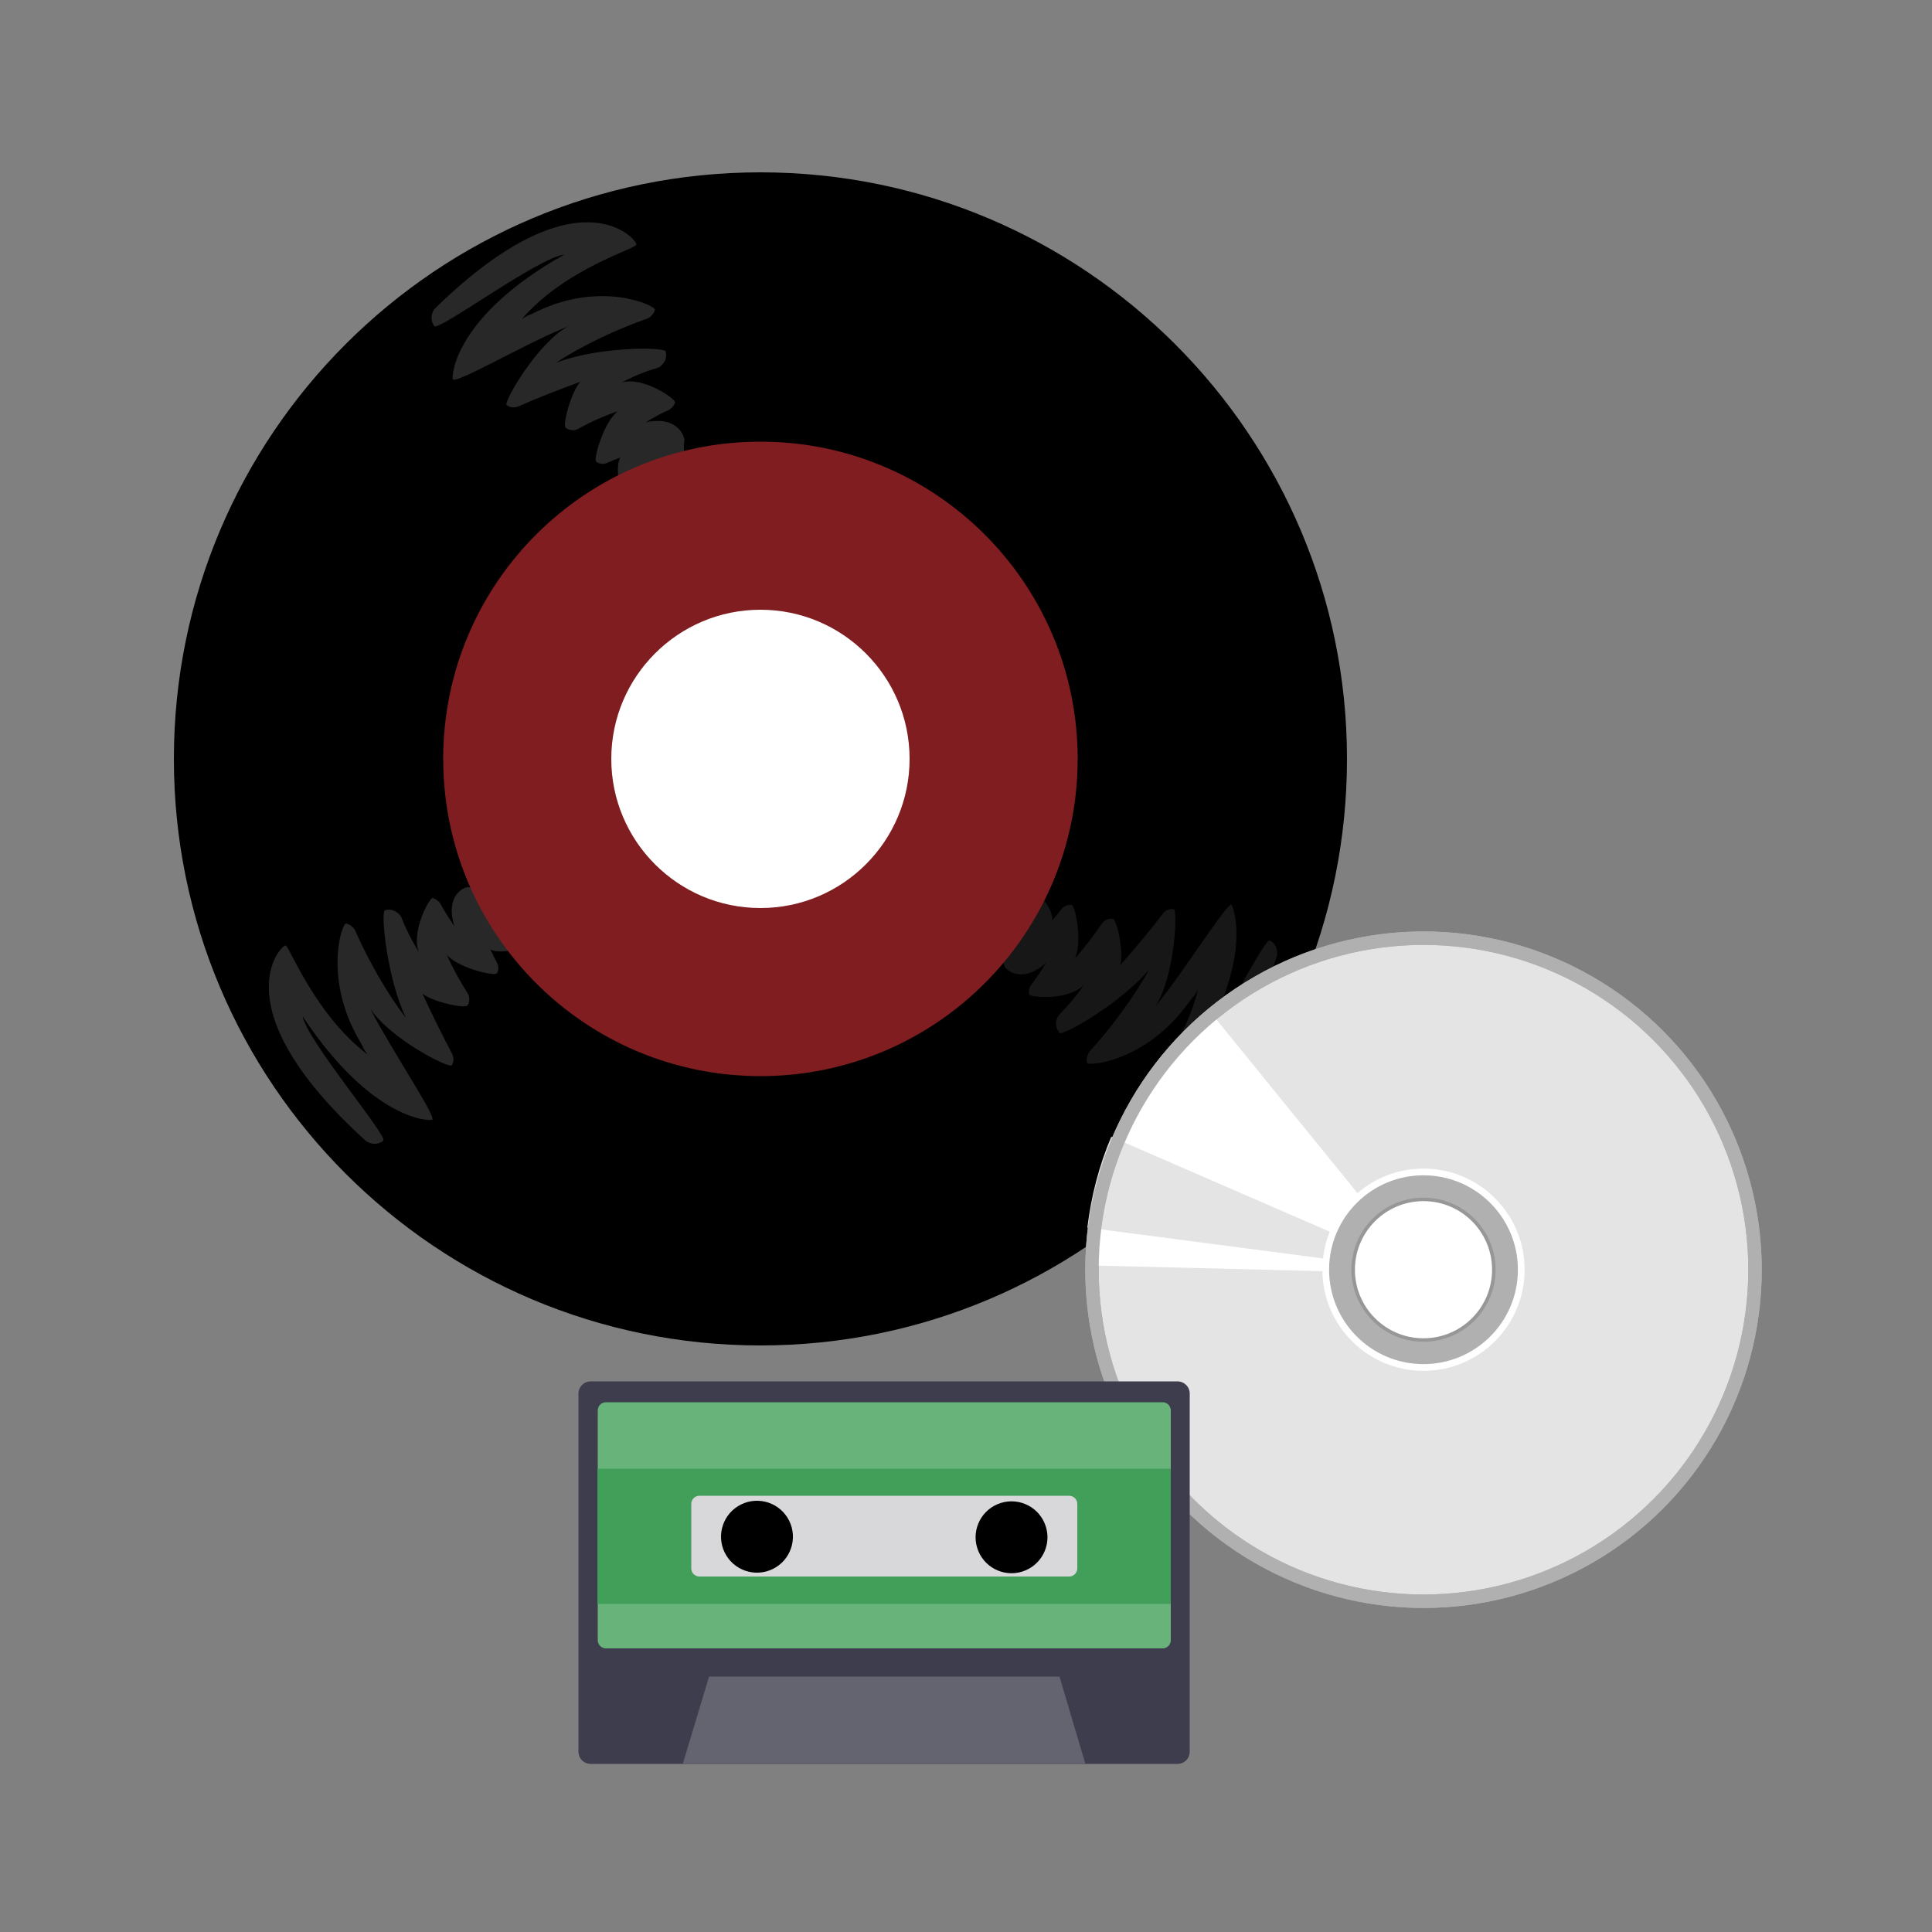 <?xml version="1.0" encoding="UTF-8"?> <!-- Generator: Adobe Illustrator 25.4.1, SVG Export Plug-In . SVG Version: 6.00 Build 0) --> <svg xmlns="http://www.w3.org/2000/svg" xmlns:xlink="http://www.w3.org/1999/xlink" version="1.1" id="レイヤー_1" x="0px" y="0px" viewBox="0 0 500 500" style="enable-background:new 0 0 500 500;" xml:space="preserve"><rect x="0" y="0" width="500" height="500" fill="#808080" stroke="none"/> <style type="text/css"> .st0{opacity:0.16;fill:#FFFFFF;} .st1{opacity:9.000000e-02;fill:#FFFFFF;} .st2{fill:#801D20;} .st3{fill:#FFFFFF;} .st4{fill:#E4E4E4;stroke:#B0B0B0;stroke-width:3.477;stroke-miterlimit:10;} .st5{fill:#E4E4E4;} .st6{fill:#B0B0B0;stroke:#FFFFFF;stroke-width:1.738;stroke-miterlimit:10;} .st7{fill:#FFFFFF;stroke:#979797;stroke-width:0.906;stroke-miterlimit:10;} .st8{fill:none;stroke:#B0B0B0;stroke-width:3.477;stroke-miterlimit:10;} .st9{fill:#3E3D4D;} .st10{fill:#68B37A;} .st11{fill:#429F59;} .st12{fill:#D8D8DB;} .st13{fill:#646470;} </style> <g> <path d="M348.6,196.4c0,83.8-67.9,151.8-151.8,151.8c-83.8,0-151.8-67.9-151.8-151.8S113,44.6,196.8,44.6 C280.6,44.6,348.6,112.6,348.6,196.4z"></path> <path class="st0" d="M146,65.9c-6.6,0.7-32.5,19.9-33.6,18.5c-1.1-1.4-0.9-3.6,0.4-4.8c36.9-35.9,52.2-17.5,51.9-16.3 c-0.3,1.2-18.2,6.1-29.6,19.2c3.4-1.9,0,0,4.1-2c16.5-7.9,30.6-1.4,30.3-0.3c-0.4,1.1-1.1,1.9-2.1,2.3c-7.3,2.5-16.8,6.9-23.5,11.4 c10.7-4.2,28.1-4.2,28.4-2.9c0.2,0.9,0.1,1.9-0.4,2.7c-0.5,0.8-1.2,1.4-2,1.6c-1.9,0.5-5.5,1.8-9,3.7c5.4-1.7,14.2,4.3,13.8,5.2 c-0.3,0.9-1,1.6-1.8,2c-2.1,0.9-4,2-5.8,3.1c8.4-1.9,10.3,4,10,4.9c-0.3,0.9,0.2,3.8-0.5,4.1c-4.8,2.3-9.9,4.7-10.8,6.1 c-0.2,1.7-2.7,1.8-4.3,1.9c-1.7,0-2.1-6.5-0.9-7.9c-1.2,0.4-2.3,0.9-3.5,1.4c-0.9,0.4-2,0.3-2.8-0.3c-0.8-0.6,1.9-10.2,5.6-13.1 c-3.2,1.1-6.9,2.7-10.3,4.6c-1.1,0.6-2.3,0.4-3.2-0.3c-0.9-0.8,1.5-9.5,3.8-11.9c-5.2,1.9-10.9,4.1-16.1,6.4c-1,0.4-2.2,0.3-3-0.4 c-0.8-0.7,7.8-15.9,16-20.4c-1.7,0.7-3.6,1.6-5.7,2.5c-10.7,5.1-23.3,12.2-24.2,11.3C116.8,97.6,117.4,82,146,65.9z"></path> <path class="st0" d="M78.3,263c1.3,6.5,22.1,31,20.9,32.2c-1.2,1.1-3.3,1.1-4.7-0.1c-37.8-34.4-21.7-50.6-20.6-50.4 c1.1,0.3,7.5,17.7,21.2,28.2c-2.2-3.3,0,0-2.3-4c-9.1-15.9-4.3-30.2-3.2-29.9c1.1,0.3,2,1,2.4,2c3.1,7.1,8.2,16.2,13.1,22.5 c-5-10.3-6.6-27.5-5.5-27.9c0.8-0.3,1.8-0.2,2.6,0.2c0.8,0.4,1.5,1.1,1.8,1.9c0.7,1.9,2.3,5.3,4.4,8.7c-2.1-5.3,2.8-14.2,3.6-14 c0.9,0.3,1.7,0.9,2.1,1.7c1.1,2,2.3,3.9,3.5,5.6c-2.6-8.2,2.9-10.4,3.7-10.1c0.9,0.3,3.6-0.4,4,0.3c2.7,4.6,5.4,9.6,6.9,10.4 c1.7,0.1,2,2.6,2.2,4.1c0.2,1.7-6,2.4-7.5,1.3c0.5,1.1,1.1,2.3,1.7,3.4c0.5,0.9,0.5,1.9,0,2.8c-0.5,0.8-9.9-1.3-13-4.8 c1.4,3.1,3.3,6.6,5.4,9.9c0.6,1,0.6,2.3,0,3.2c-0.6,0.9-9.2-0.9-11.7-3.1c2.3,5,5,10.5,7.7,15.6c0.5,1,0.5,2.1-0.1,3 c-0.6,0.9-15.9-6.8-21.1-14.7c0.9,1.7,1.8,3.5,3,5.5c5.9,10.3,13.8,22.3,13.1,23.3C111.5,290.1,96.5,290.4,78.3,263z"></path> <path class="st1" d="M307.7,275.6c5.4-3.8,19.3-32.8,20.9-32.2c1.5,0.6,2.3,2.6,1.8,4.3c-16.1,48.5-37.4,40.4-37.6,39.3 c-0.2-1.1,13.1-14.1,17.2-30.8c-2.1,3.3,0,0-2.7,3.7c-10.8,14.8-25.8,16.2-26,15.1c-0.2-1.1,0.1-2.2,0.8-3 c5.2-5.7,11.5-14.1,15.3-21.1c-7.4,8.8-22.4,17.3-23.2,16.4c-0.6-0.7-0.9-1.6-0.9-2.5c0-0.9,0.4-1.8,1-2.4c1.4-1.4,4-4.2,6.2-7.5 c-3.9,4.1-14.1,3.3-14.2,2.4c-0.1-0.9,0.1-1.9,0.7-2.6c1.4-1.8,2.6-3.7,3.7-5.5c-6.4,5.7-10.7,1.6-10.8,0.7 c-0.1-0.9-1.9-3.1-1.4-3.8c3.2-4.3,6.5-8.8,6.7-10.5c-0.5-1.6,1.5-2.9,2.9-3.7c1.5-0.8,4.7,4.5,4.2,6.3c0.8-0.9,1.6-1.9,2.4-2.9 c0.6-0.8,1.6-1.2,2.6-1.1c1,0.1,2.9,9.6,0.9,13.8c2.3-2.5,4.7-5.7,6.9-8.9c0.7-1,1.8-1.5,2.9-1.3c1.1,0.2,2.9,8.8,1.9,12 c3.6-4.1,7.6-8.8,11.1-13.4c0.7-0.9,1.8-1.3,2.8-1.1c1,0.2,0.3,17.3-4.8,25.2c1.2-1.5,2.4-3.1,3.8-4.9c7-9.6,14.8-21.7,15.9-21.5 C318.9,234.3,325.3,247.9,307.7,275.6z"></path> <path class="st2" d="M278.9,196.4c0,45.3-36.7,82.1-82.1,82.1c-45.3,0-82.1-36.7-82.1-82.1s36.8-82.1,82.1-82.1 C242.2,114.3,278.9,151.1,278.9,196.4z"></path> <path class="st3" d="M235.4,196.4c0,21.3-17.3,38.6-38.6,38.6c-21.3,0-38.6-17.3-38.6-38.6s17.3-38.6,38.6-38.6 C218.1,157.8,235.4,175.1,235.4,196.4z"></path> </g> <g> <g> <g> <circle class="st4" cx="368.4" cy="328.6" r="85.8"></circle> <path class="st3" d="M343.1,328.6c0-7.6,3.4-14.5,8.8-19.1l-38.2-47c-18.7,15.5-30.8,38.9-31.1,65l60.5,1.5 C343.2,328.8,343.1,328.7,343.1,328.6z"></path> <path class="st5" d="M344.9,319.1l-57.3-24.9c-3.2,7.5-5.2,15.4-6.2,23.5l61.9,8.1C343.5,323.5,344.1,321.3,344.9,319.1z"></path> <circle class="st6" cx="368.4" cy="328.6" r="25.3"></circle> <circle class="st7" cx="368.4" cy="328.6" r="18.2"></circle> <circle class="st8" cx="368.4" cy="328.6" r="85.8"></circle> </g> </g> </g> <g> <path class="st9" d="M304.7,357.5H152.9c-1.8,0-3.2,1.4-3.2,3.2v92.6c0,1.8,1.4,3.2,3.2,3.2h151.8c1.8,0,3.2-1.4,3.2-3.2v-92.6 C307.9,358.9,306.5,357.5,304.7,357.5z"></path> <path class="st10" d="M300.9,362.9H156.8c-1.2,0-2.1,1-2.1,2.1v59.5c0,1.2,1,2.1,2.1,2.1h144.1c1.2,0,2.1-1,2.1-2.1V365 C303,363.9,302.1,362.9,300.9,362.9z"></path> <rect x="154.6" y="380.1" class="st11" width="148.4" height="35"></rect> <path class="st12" d="M276.7,387.1H181c-1.2,0-2.1,1-2.1,2.1v16.7c0,1.2,1,2.1,2.1,2.1h95.7c1.2,0,2.1-1,2.1-2.1v-16.7 C278.8,388,277.8,387.1,276.7,387.1z"></path> <polygon class="st13" points="274.2,433.9 183.5,433.9 176.7,456.5 280.9,456.5 "></polygon> <g> <ellipse transform="matrix(0.851 -0.526 0.526 0.851 -179.775 162.281)" cx="195.7" cy="397.6" rx="9.3" ry="9.3"></ellipse> <ellipse transform="matrix(0.955 -0.297 0.297 0.955 -106.418 95.923)" cx="261.9" cy="397.6" rx="9.3" ry="9.3"></ellipse> </g> </g> </svg> 